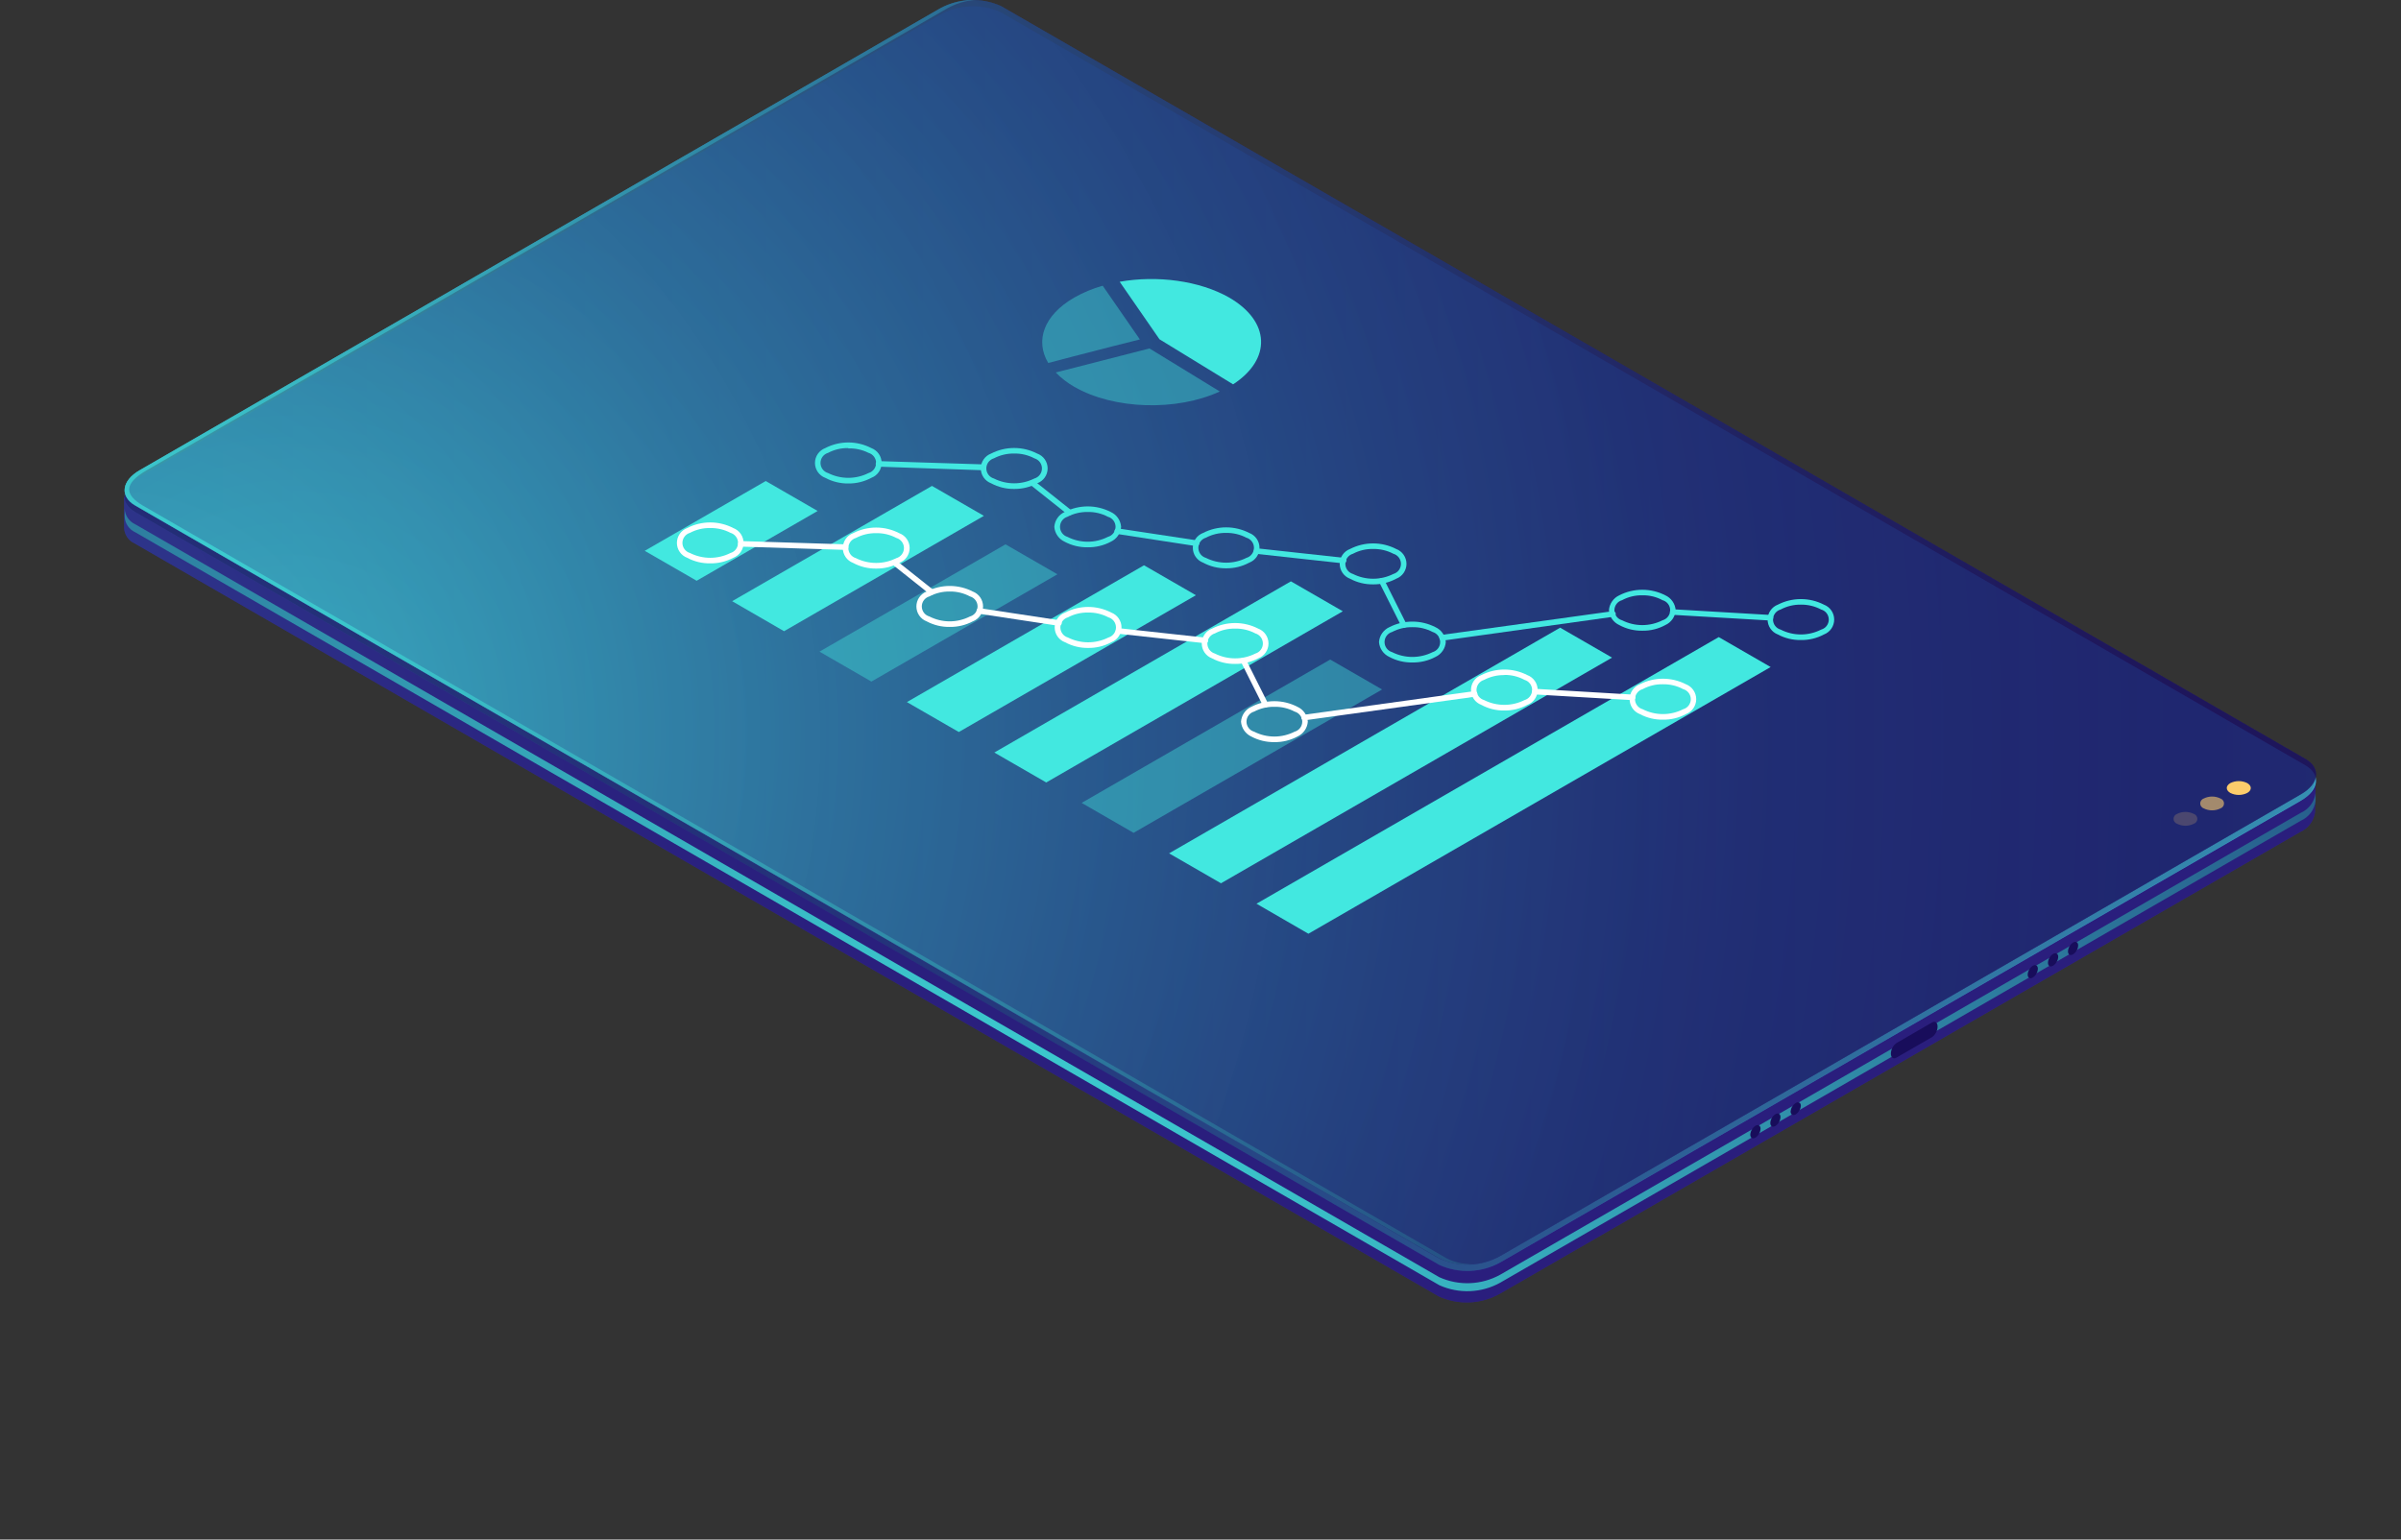 <?xml version="1.0" encoding="UTF-8"?> <svg xmlns="http://www.w3.org/2000/svg" width="1135" height="728" viewBox="0 0 1135 728" fill="none"><rect x="0" y="0" width="1135" height="728" fill="#333333" stroke="none"/><g clip-path="url(#clip0_93_129)"><path d="M1094.67 369.089L1069.49 373.502L472.9 29.143C468.345 27.063 463.363 26.087 458.359 26.294C453.356 26.501 448.472 27.886 444.104 30.336L102.893 227.266L58.665 235.218V249.611C58.723 251.179 59.219 252.7 60.098 254C60.977 255.3 62.203 256.328 63.637 256.967L680.117 613.015C684.672 615.095 689.654 616.072 694.658 615.864C699.661 615.657 704.545 614.272 708.913 611.822L1087.35 393.422C1089.22 392.595 1090.85 391.301 1092.07 389.665C1093.3 388.028 1094.08 386.105 1094.35 384.078L1094.67 369.089Z" fill="#312A91"></path><path style="mix-blend-mode:lighten" opacity="0.5" d="M1094.67 369.089L1069.49 373.502L472.9 29.143C468.345 27.063 463.363 26.087 458.359 26.294C453.356 26.501 448.472 27.886 444.104 30.336L102.893 227.266L58.665 235.218V249.611C58.723 251.179 59.219 252.7 60.098 254C60.977 255.3 62.203 256.328 63.637 256.967L680.117 613.015C684.672 615.095 689.654 616.072 694.658 615.864C699.661 615.657 704.545 614.272 708.913 611.822L1087.35 393.422C1089.22 392.595 1090.85 391.301 1092.07 389.665C1093.3 388.028 1094.08 386.105 1094.35 384.078L1094.67 369.089Z" fill="url(#paint0_radial_93_129)"></path><path d="M1087.63 384.356L709.191 602.756C704.816 605.185 699.934 606.558 694.935 606.765C689.935 606.973 684.956 606.008 680.395 603.949L63.915 247.901C62.481 247.252 61.256 246.216 60.378 244.91C59.499 243.604 59.003 242.079 58.943 240.506V244.283C59.007 245.855 59.506 247.378 60.383 248.683C61.261 249.989 62.483 251.025 63.915 251.678L680.395 607.726C684.956 609.785 689.935 610.75 694.935 610.542C699.934 610.335 704.816 608.963 709.191 606.534L1087.63 388.094C1089.5 387.266 1091.13 385.973 1092.35 384.337C1093.58 382.7 1094.36 380.777 1094.63 378.75V374.973C1094.37 377.007 1093.59 378.939 1092.36 380.582C1091.13 382.226 1089.51 383.526 1087.63 384.356Z" fill="url(#paint1_radial_93_129)"></path><path d="M680.395 598.145L63.915 242.097C56.517 237.843 57.432 230.408 65.983 225.478L444.383 7.078C448.75 4.627 453.634 3.242 458.638 3.035C463.641 2.828 468.623 3.804 473.178 5.885L1089.86 361.933C1097.22 366.187 1096.3 373.622 1087.79 378.552L709.191 596.952C704.816 599.381 699.934 600.754 694.935 600.961C689.935 601.168 684.956 600.204 680.395 598.145Z" fill="#312A91"></path><path style="mix-blend-mode:lighten" opacity="0.7" d="M680.395 598.145L63.915 242.097C56.517 237.843 57.432 230.408 65.983 225.478L444.383 7.078C448.75 4.627 453.634 3.242 458.638 3.035C463.641 2.828 468.623 3.804 473.178 5.885L1089.86 361.933C1097.22 366.187 1096.3 373.622 1087.79 378.552L709.191 596.952C704.816 599.381 699.934 600.754 694.935 600.961C689.935 601.168 684.956 600.204 680.395 598.145Z" fill="url(#paint2_linear_93_129)"></path><g opacity="0.4"><path opacity="0.5" d="M1094.67 366.107L1069.49 370.52L472.9 26.122C468.345 24.041 463.363 23.065 458.359 23.272C453.356 23.48 448.472 24.865 444.104 27.315L103.012 224.245L58.784 231.998V234.701C58.844 236.274 59.34 237.799 60.218 239.105C61.097 240.412 62.322 241.448 63.756 242.097L680.236 598.145C684.797 600.204 689.776 601.168 694.776 600.961C699.775 600.754 704.657 599.381 709.032 596.952L1087.47 378.552C1089.35 377.721 1090.98 376.421 1092.2 374.778C1093.43 373.134 1094.21 371.202 1094.47 369.169L1094.67 366.107Z" fill="url(#paint3_radial_93_129)"></path><path style="mix-blend-mode:lighten" opacity="0.7" d="M680.395 595.123L63.915 239.075C56.517 234.82 57.432 227.385 65.983 222.455L444.383 4.055C448.757 1.626 453.639 0.253 458.639 0.046C463.639 -0.161 468.618 0.803 473.178 2.862L1089.86 358.91C1097.22 363.165 1096.3 370.6 1087.79 375.53L709.191 593.93C704.824 596.38 699.94 597.765 694.936 597.972C689.932 598.18 684.95 597.203 680.395 595.123Z" fill="url(#paint4_radial_93_129)"></path><path d="M680.395 595.123L63.915 239.075C56.517 234.82 57.432 227.385 65.983 222.455L444.383 4.055C448.757 1.626 453.639 0.253 458.639 0.046C463.639 -0.161 468.618 0.803 473.178 2.862L1089.86 358.91C1097.22 363.165 1096.3 370.6 1087.79 375.53L709.191 593.93C704.824 596.38 699.94 597.765 694.936 597.972C689.932 598.18 684.95 597.203 680.395 595.123Z" fill="#312A91"></path></g><path opacity="0.5" d="M680.395 595.123L63.915 239.075C56.517 234.82 57.432 227.385 65.983 222.455L444.383 4.055C448.757 1.626 453.639 0.253 458.639 0.046C463.639 -0.161 468.618 0.803 473.178 2.862L1089.86 358.91C1097.22 363.165 1096.3 370.6 1087.79 375.53L709.191 593.93C704.824 596.38 699.94 597.765 694.936 597.972C689.932 598.18 684.95 597.203 680.395 595.123Z" fill="url(#paint5_radial_93_129)"></path><path opacity="0.5" d="M680.395 595.123L63.915 239.075C56.517 234.82 57.432 227.385 65.983 222.455L444.383 4.055C448.757 1.626 453.639 0.253 458.639 0.046C463.639 -0.161 468.618 0.803 473.178 2.862L1089.86 358.91C1097.22 363.165 1096.3 370.6 1087.79 375.53L709.191 593.93C704.824 596.38 699.94 597.765 694.936 597.972C689.932 598.18 684.95 597.203 680.395 595.123Z" fill="url(#paint6_radial_93_129)"></path><path opacity="0.9" d="M683.816 595.004L67.335 238.956C59.381 234.105 57.87 228.976 69.404 222.336L447.803 3.936C451.877 1.666 456.397 0.309 461.048 -0.04C455.242 -0.181 449.499 1.189 444.383 3.936L65.983 222.336C57.432 227.266 56.517 234.701 63.915 238.956L680.395 595.004C685.199 597.419 690.606 598.373 695.947 597.747C691.738 597.856 687.568 596.913 683.816 595.004Z" fill="url(#paint7_radial_93_129)"></path><path opacity="0.2" d="M1037.08 384.874C1037.56 385.043 1037.98 385.358 1038.27 385.775C1038.57 386.191 1038.73 386.689 1038.73 387.2C1038.73 387.711 1038.57 388.209 1038.27 388.626C1037.98 389.042 1037.56 389.357 1037.08 389.526C1035.84 390.145 1034.48 390.467 1033.1 390.467C1031.72 390.467 1030.36 390.145 1029.12 389.526C1028.64 389.357 1028.23 389.042 1027.93 388.626C1027.63 388.209 1027.48 387.711 1027.48 387.2C1027.48 386.689 1027.63 386.191 1027.93 385.775C1028.23 385.358 1028.64 385.043 1029.12 384.874C1030.36 384.255 1031.72 383.933 1033.1 383.933C1034.48 383.933 1035.84 384.255 1037.08 384.874Z" fill="#FCCC6B"></path><path opacity="0.6" d="M1049.69 377.598C1050.17 377.767 1050.59 378.081 1050.88 378.498C1051.18 378.915 1051.34 379.413 1051.34 379.924C1051.34 380.434 1051.18 380.932 1050.88 381.349C1050.59 381.766 1050.17 382.08 1049.69 382.25C1048.45 382.869 1047.09 383.191 1045.71 383.191C1044.33 383.191 1042.97 382.869 1041.73 382.25C1041.25 382.08 1040.83 381.766 1040.54 381.349C1040.24 380.932 1040.08 380.434 1040.08 379.924C1040.08 379.413 1040.24 378.915 1040.54 378.498C1040.83 378.081 1041.25 377.767 1041.73 377.598C1042.97 376.979 1044.33 376.656 1045.71 376.656C1047.09 376.656 1048.45 376.979 1049.69 377.598Z" fill="#FCCC6B"></path><path d="M1062.3 370.282C1064.56 371.594 1064.56 373.702 1062.3 374.974C1061.06 375.581 1059.7 375.897 1058.32 375.897C1056.94 375.897 1055.58 375.581 1054.34 374.974C1052.07 373.662 1052.07 371.594 1054.34 370.282C1055.58 369.675 1056.94 369.359 1058.32 369.359C1059.7 369.359 1061.06 369.675 1062.3 370.282Z" fill="#FCCC6B"></path><path d="M846.447 525.544C846.447 527.095 847.561 527.691 848.873 526.936C849.553 526.5 850.124 525.915 850.544 525.227C850.964 524.538 851.223 523.763 851.3 522.96C851.3 521.409 850.226 520.773 848.873 521.568C848.196 522.006 847.626 522.591 847.206 523.279C846.786 523.967 846.527 524.742 846.447 525.544Z" fill="#180D5B"></path><path d="M836.862 531.03C836.862 532.581 837.936 533.217 839.288 532.422C839.986 531.961 840.565 531.344 840.98 530.619C841.394 529.893 841.632 529.081 841.675 528.247C841.675 526.696 840.601 526.1 839.288 526.855C838.579 527.306 837.989 527.921 837.567 528.647C837.144 529.374 836.903 530.191 836.862 531.03Z" fill="#180D5B"></path><path d="M827.396 536.517C827.396 538.068 828.51 538.704 829.822 537.948C830.53 537.486 831.118 536.864 831.54 536.131C831.962 535.399 832.204 534.578 832.248 533.734C832.248 532.223 831.174 531.587 829.822 532.342C829.126 532.807 828.546 533.425 828.125 534.148C827.705 534.872 827.455 535.682 827.396 536.517Z" fill="#180D5B"></path><path d="M977.579 449.88C977.579 451.431 978.653 452.027 979.965 451.272C980.67 450.816 981.257 450.201 981.678 449.475C982.1 448.75 982.344 447.935 982.391 447.097C982.391 445.547 981.317 444.91 979.965 445.706C979.268 446.166 978.688 446.783 978.274 447.509C977.859 448.234 977.621 449.046 977.579 449.88Z" fill="#180D5B"></path><path d="M968.113 455.249C968.113 456.799 969.187 457.435 970.539 456.64C971.241 456.182 971.827 455.566 972.248 454.841C972.669 454.116 972.915 453.302 972.965 452.465C972.965 450.915 971.851 450.319 970.539 451.074C969.83 451.525 969.239 452.139 968.817 452.866C968.395 453.592 968.153 454.409 968.113 455.249Z" fill="#180D5B"></path><path d="M958.527 460.855C958.527 462.406 959.601 463.042 960.914 462.247C961.623 461.796 962.213 461.181 962.636 460.455C963.058 459.728 963.299 458.911 963.34 458.072C963.34 456.561 962.266 455.925 960.914 456.68C960.223 457.147 959.649 457.766 959.235 458.49C958.821 459.214 958.579 460.023 958.527 460.855Z" fill="#180D5B"></path><path d="M893.857 498.189C893.857 500.097 895.05 500.972 896.442 500.137L913.346 490.396C914.134 489.826 914.779 489.08 915.227 488.217C915.676 487.354 915.917 486.398 915.931 485.426C915.931 483.517 914.778 482.643 913.346 483.478L896.522 493.219C895.725 493.787 895.071 494.53 894.608 495.392C894.146 496.254 893.889 497.211 893.857 498.189Z" fill="#180D5B"></path><path d="M329.32 274.62L304.78 260.465L361.973 227.465L386.513 241.619L329.32 274.62Z" fill="#42E8E0"></path><path d="M370.644 298.476L346.104 284.282L440.565 229.771L465.105 243.926L370.644 298.476Z" fill="#42E8E0"></path><path opacity="0.4" d="M411.928 322.292L387.388 308.138L475.326 257.404L499.866 271.559L411.928 322.292Z" fill="#42E8E0"></path><path d="M453.252 346.148L428.712 331.994L540.793 267.305L565.332 281.459L453.252 346.148Z" fill="#42E8E0"></path><path d="M494.577 370.004L470.037 355.849L610.236 274.898L634.776 289.053L494.577 370.004Z" fill="#42E8E0"></path><path opacity="0.4" d="M535.861 393.82L511.321 379.665L628.81 311.875L653.35 326.029L535.861 393.82Z" fill="#42E8E0"></path><path d="M577.185 417.675L552.645 403.521L737.51 296.806L762.05 310.96L577.185 417.675Z" fill="#42E8E0"></path><path d="M618.509 441.531L593.969 427.337L812.481 301.259L837.021 315.413L618.509 441.531Z" fill="#42E8E0"></path><path d="M479.423 231.202C475.622 231.257 471.871 230.34 468.525 228.538C467.091 228.002 465.855 227.04 464.983 225.783C464.111 224.525 463.644 223.031 463.644 221.501C463.644 219.971 464.111 218.477 464.983 217.219C465.855 215.961 467.091 215 468.525 214.463C471.892 212.74 475.62 211.841 479.403 211.841C483.185 211.841 486.914 212.74 490.281 214.463C491.732 214.983 492.987 215.938 493.874 217.197C494.762 218.457 495.238 219.96 495.238 221.501C495.238 223.042 494.762 224.545 493.874 225.804C492.987 227.064 491.732 228.019 490.281 228.538C486.948 230.338 483.21 231.255 479.423 231.202ZM479.423 214.463C476.088 214.403 472.792 215.183 469.837 216.73C468.805 217.031 467.898 217.659 467.252 218.519C466.607 219.379 466.258 220.426 466.258 221.501C466.258 222.576 466.607 223.623 467.252 224.483C467.898 225.343 468.805 225.971 469.837 226.272C472.806 227.762 476.081 228.538 479.403 228.538C482.724 228.538 486 227.762 488.968 226.272C490.001 225.971 490.908 225.343 491.553 224.483C492.199 223.623 492.548 222.576 492.548 221.501C492.548 220.426 492.199 219.379 491.553 218.519C490.908 217.659 490.001 217.031 488.968 216.73C486.03 215.176 482.745 214.396 479.423 214.463Z" fill="#42E8E0"></path><path d="M400.991 228.618C397.204 228.667 393.467 227.75 390.133 225.954C388.699 225.417 387.463 224.456 386.591 223.198C385.719 221.941 385.251 220.447 385.251 218.916C385.251 217.386 385.719 215.892 386.591 214.635C387.463 213.377 388.699 212.416 390.133 211.879C393.494 210.136 397.224 209.227 401.011 209.227C404.797 209.227 408.527 210.136 411.888 211.879C413.322 212.416 414.558 213.377 415.43 214.635C416.302 215.892 416.77 217.386 416.77 218.916C416.77 220.447 416.302 221.941 415.43 223.198C414.558 224.456 413.322 225.417 411.888 225.954C408.542 227.755 404.791 228.672 400.991 228.618ZM400.991 211.879C397.668 211.812 394.383 212.592 391.445 214.145C390.413 214.446 389.505 215.074 388.86 215.934C388.214 216.795 387.866 217.841 387.866 218.916C387.866 219.992 388.214 221.038 388.86 221.898C389.505 222.759 390.413 223.386 391.445 223.688C394.414 225.177 397.689 225.953 401.011 225.953C404.332 225.953 407.608 225.177 410.576 223.688C411.609 223.386 412.516 222.759 413.161 221.898C413.807 221.038 414.156 219.992 414.156 218.916C414.156 217.841 413.807 216.795 413.161 215.934C412.516 215.074 411.609 214.446 410.576 214.145C407.607 212.653 404.312 211.929 400.991 212.038V211.879Z" fill="#42E8E0"></path><path d="M514.184 258.796C510.388 258.862 506.637 257.959 503.287 256.172C501.919 255.539 500.744 254.554 499.884 253.317C499.025 252.08 498.51 250.636 498.395 249.134C498.502 247.63 499.013 246.182 499.874 244.944C500.735 243.705 501.914 242.722 503.287 242.097C506.659 240.366 510.394 239.464 514.184 239.464C517.975 239.464 521.71 240.366 525.082 242.097C526.455 242.722 527.634 243.705 528.495 244.944C529.356 246.182 529.867 247.63 529.974 249.134C529.859 250.636 529.344 252.08 528.484 253.317C527.625 254.554 526.45 255.539 525.082 256.172C521.73 257.954 517.981 258.857 514.184 258.796ZM514.184 242.097C510.85 242.037 507.554 242.816 504.599 244.363C503.582 244.675 502.692 245.305 502.06 246.16C501.427 247.015 501.086 248.051 501.086 249.114C501.086 250.178 501.427 251.213 502.06 252.068C502.692 252.924 503.582 253.554 504.599 253.866C507.562 255.374 510.84 256.16 514.164 256.16C517.489 256.16 520.767 255.374 523.73 253.866C524.769 253.578 525.686 252.957 526.339 252.099C526.992 251.241 527.345 250.192 527.345 249.114C527.345 248.036 526.992 246.988 526.339 246.129C525.686 245.271 524.769 244.651 523.73 244.363C520.792 242.809 517.507 242.029 514.184 242.097Z" fill="#42E8E0"></path><path d="M579.611 268.735C575.823 268.788 572.085 267.871 568.753 266.072C567.319 265.535 566.084 264.573 565.211 263.316C564.339 262.058 563.872 260.564 563.872 259.034C563.872 257.504 564.339 256.01 565.211 254.752C566.084 253.495 567.319 252.533 568.753 251.997C572.12 250.273 575.848 249.374 579.631 249.374C583.413 249.374 587.142 250.273 590.509 251.997C591.942 252.533 593.178 253.495 594.05 254.752C594.922 256.01 595.39 257.504 595.39 259.034C595.39 260.564 594.922 262.058 594.05 263.316C593.178 264.573 591.942 265.535 590.509 266.072C587.162 267.873 583.411 268.79 579.611 268.735ZM579.611 251.997C576.288 251.929 573.003 252.709 570.065 254.263C569.033 254.564 568.125 255.192 567.48 256.052C566.835 256.912 566.486 257.959 566.486 259.034C566.486 260.109 566.835 261.156 567.48 262.016C568.125 262.876 569.033 263.504 570.065 263.805C573.034 265.295 576.309 266.071 579.631 266.071C582.952 266.071 586.228 265.295 589.196 263.805C590.229 263.504 591.136 262.876 591.781 262.016C592.427 261.156 592.776 260.109 592.776 259.034C592.776 257.959 592.427 256.912 591.781 256.052C591.136 255.192 590.229 254.564 589.196 254.263C586.242 252.716 582.945 251.937 579.611 251.997Z" fill="#42E8E0"></path><path d="M649.094 276.33C645.295 276.379 641.545 275.462 638.197 273.666C636.763 273.129 635.527 272.168 634.655 270.91C633.783 269.653 633.315 268.159 633.315 266.628C633.315 265.098 633.783 263.604 634.655 262.346C635.527 261.089 636.763 260.127 638.197 259.591C641.569 257.86 645.304 256.958 649.094 256.958C652.885 256.958 656.62 257.86 659.992 259.591C661.426 260.127 662.661 261.089 663.534 262.346C664.406 263.604 664.873 265.098 664.873 266.628C664.873 268.159 664.406 269.653 663.534 270.91C662.661 272.168 661.426 273.129 659.992 273.666C656.646 275.467 652.895 276.384 649.094 276.33ZM649.094 259.591C645.772 259.524 642.487 260.304 639.549 261.857C638.516 262.158 637.609 262.786 636.964 263.646C636.318 264.507 635.969 265.553 635.969 266.628C635.969 267.704 636.318 268.75 636.964 269.61C637.609 270.471 638.516 271.098 639.549 271.399C642.517 272.889 645.793 273.665 649.114 273.665C652.436 273.665 655.711 272.889 658.68 271.399C659.712 271.098 660.62 270.471 661.265 269.61C661.91 268.75 662.259 267.704 662.259 266.628C662.259 265.553 661.91 264.507 661.265 263.646C660.62 262.786 659.712 262.158 658.68 261.857C655.725 260.31 652.429 259.531 649.094 259.591Z" fill="#42E8E0"></path><path d="M667.668 313.266C663.871 313.333 660.121 312.43 656.771 310.642C655.403 310.01 654.228 309.025 653.368 307.788C652.508 306.551 651.994 305.107 651.878 303.605C651.986 302.1 652.497 300.653 653.358 299.415C654.219 298.176 655.398 297.192 656.771 296.567C660.142 294.837 663.878 293.935 667.668 293.935C671.458 293.935 675.194 294.837 678.566 296.567C679.939 297.192 681.118 298.176 681.979 299.415C682.84 300.653 683.351 302.1 683.458 303.605C683.343 305.107 682.828 306.551 681.968 307.788C681.108 309.025 679.934 310.01 678.566 310.642C675.214 312.425 671.464 313.328 667.668 313.266ZM667.668 296.567C664.334 296.507 661.037 297.287 658.083 298.834C657.05 299.135 656.143 299.763 655.498 300.623C654.852 301.483 654.503 302.529 654.503 303.605C654.503 304.68 654.852 305.726 655.498 306.587C656.143 307.447 657.05 308.075 658.083 308.376C661.051 309.866 664.327 310.642 667.648 310.642C670.97 310.642 674.245 309.866 677.214 308.376C678.246 308.075 679.154 307.447 679.799 306.587C680.445 305.726 680.793 304.68 680.793 303.605C680.793 302.529 680.445 301.483 679.799 300.623C679.154 299.763 678.246 299.135 677.214 298.834C674.276 297.28 670.991 296.5 667.668 296.567Z" fill="#42E8E0"></path><path d="M776.367 298.237C772.565 298.31 768.809 297.392 765.47 295.573C764.097 294.948 762.918 293.965 762.057 292.726C761.196 291.488 760.685 290.04 760.578 288.536C760.693 287.034 761.207 285.59 762.067 284.353C762.927 283.116 764.102 282.131 765.47 281.499C768.836 279.775 772.565 278.876 776.348 278.876C780.13 278.876 783.859 279.775 787.225 281.499C788.598 282.124 789.777 283.107 790.638 284.346C791.499 285.584 792.01 287.032 792.118 288.536C792.019 290.043 791.511 291.494 790.649 292.734C789.787 293.974 788.603 294.955 787.225 295.573C783.9 297.392 780.157 298.31 776.367 298.237ZM776.367 281.499C773.027 281.43 769.725 282.224 766.782 283.805C765.743 284.092 764.826 284.713 764.173 285.571C763.52 286.429 763.167 287.478 763.167 288.556C763.167 289.634 763.52 290.683 764.173 291.541C764.826 292.399 765.743 293.019 766.782 293.307C769.748 294.806 773.024 295.587 776.348 295.587C779.671 295.587 782.947 294.806 785.913 293.307C786.952 293.019 787.869 292.399 788.522 291.541C789.175 290.683 789.528 289.634 789.528 288.556C789.528 287.478 789.175 286.429 788.522 285.571C787.869 284.713 786.952 284.092 785.913 283.805C782.985 282.22 779.696 281.426 776.367 281.499Z" fill="#42E8E0"></path><path d="M851.3 302.65C847.516 302.717 843.777 301.814 840.442 300.026C839.012 299.48 837.781 298.513 836.913 297.253C836.045 295.993 835.581 294.499 835.581 292.969C835.581 291.439 836.045 289.945 836.913 288.685C837.781 287.424 839.012 286.457 840.442 285.912C843.809 284.188 847.537 283.289 851.32 283.289C855.102 283.289 858.831 284.188 862.198 285.912C863.627 286.457 864.858 287.424 865.726 288.685C866.594 289.945 867.059 291.439 867.059 292.969C867.059 294.499 866.594 295.993 865.726 297.253C864.858 298.513 863.627 299.48 862.198 300.026C858.847 301.814 855.097 302.717 851.3 302.65ZM851.3 285.912C847.974 285.858 844.689 286.652 841.754 288.218C840.715 288.506 839.799 289.126 839.146 289.984C838.493 290.842 838.139 291.891 838.139 292.969C838.139 294.047 838.493 295.096 839.146 295.954C839.799 296.812 840.715 297.432 841.754 297.72C844.717 299.229 847.995 300.015 851.32 300.015C854.645 300.015 857.922 299.229 860.885 297.72C861.924 297.432 862.841 296.812 863.494 295.954C864.147 295.096 864.5 294.047 864.5 292.969C864.5 291.891 864.147 290.842 863.494 289.984C862.841 289.126 861.924 288.506 860.885 288.218C857.934 286.657 854.638 285.864 851.3 285.912Z" fill="#42E8E0"></path><path d="M836.862 293.426L790.646 290.723C790.474 290.712 790.305 290.668 790.149 290.593C789.994 290.517 789.855 290.412 789.741 290.283C789.626 290.153 789.538 290.003 789.482 289.839C789.426 289.676 789.402 289.503 789.413 289.331C789.418 289.157 789.458 288.985 789.532 288.827C789.606 288.669 789.711 288.528 789.842 288.413C789.972 288.297 790.125 288.21 790.291 288.155C790.457 288.101 790.632 288.082 790.805 288.098L837.021 290.802C837.194 290.812 837.363 290.856 837.518 290.932C837.673 291.007 837.812 291.113 837.927 291.242C838.041 291.371 838.129 291.522 838.186 291.685C838.242 291.849 838.265 292.021 838.254 292.194C838.244 292.366 838.2 292.535 838.125 292.69C838.049 292.845 837.944 292.984 837.814 293.099C837.685 293.213 837.534 293.301 837.371 293.357C837.208 293.414 837.035 293.437 836.862 293.426Z" fill="#42E8E0"></path><path d="M681.748 302.968C681.428 302.962 681.12 302.843 680.88 302.632C680.64 302.421 680.482 302.132 680.435 301.815C680.394 301.619 680.397 301.417 680.443 301.222C680.49 301.027 680.58 300.845 680.705 300.689C680.831 300.533 680.989 300.407 681.17 300.32C681.35 300.233 681.547 300.187 681.748 300.185L762.328 289.013C762.5 288.99 762.675 289.003 762.843 289.049C763.011 289.095 763.168 289.174 763.305 289.281C763.442 289.389 763.556 289.522 763.641 289.674C763.726 289.826 763.78 289.993 763.799 290.166C763.827 290.336 763.82 290.51 763.779 290.678C763.738 290.845 763.663 291.003 763.558 291.14C763.454 291.278 763.323 291.393 763.173 291.478C763.023 291.564 762.857 291.618 762.686 291.637L681.748 302.968Z" fill="#42E8E0"></path><path d="M663.651 296.886C663.406 296.886 663.165 296.819 662.955 296.693C662.745 296.567 662.573 296.386 662.458 296.17L651.958 275.256C651.871 275.102 651.817 274.93 651.8 274.754C651.783 274.577 651.803 274.398 651.859 274.23C651.915 274.061 652.006 273.906 652.126 273.775C652.246 273.644 652.392 273.539 652.554 273.467C652.866 273.316 653.224 273.293 653.552 273.405C653.88 273.517 654.15 273.754 654.304 274.064L664.804 294.977C664.958 295.294 664.981 295.659 664.87 295.993C664.758 296.327 664.521 296.605 664.208 296.767C664.032 296.844 663.843 296.885 663.651 296.886Z" fill="#42E8E0"></path><path d="M634.895 266.39L593.85 261.897C593.508 261.857 593.196 261.685 592.98 261.417C592.765 261.149 592.663 260.808 592.696 260.466C592.706 260.291 592.751 260.12 592.83 259.964C592.908 259.808 593.018 259.669 593.152 259.558C593.287 259.446 593.443 259.363 593.611 259.314C593.778 259.265 593.955 259.251 594.128 259.273L635.174 263.766C635.522 263.766 635.856 263.904 636.102 264.15C636.348 264.396 636.486 264.73 636.486 265.078C636.486 265.426 636.348 265.76 636.102 266.006C635.856 266.252 635.522 266.39 635.174 266.39H634.895Z" fill="#42E8E0"></path><path d="M565.651 258.239H565.452L527.946 252.474C527.774 252.448 527.608 252.388 527.459 252.298C527.31 252.208 527.18 252.09 527.076 251.949C526.973 251.809 526.898 251.65 526.856 251.48C526.814 251.311 526.806 251.135 526.832 250.963C526.858 250.791 526.918 250.625 527.008 250.476C527.099 250.327 527.217 250.197 527.357 250.094C527.498 249.99 527.657 249.916 527.826 249.874C527.996 249.832 528.171 249.824 528.344 249.85L565.85 255.536C566.195 255.594 566.504 255.785 566.711 256.066C566.919 256.348 567.009 256.699 566.963 257.046C566.925 257.37 566.771 257.669 566.53 257.888C566.289 258.107 565.977 258.232 565.651 258.239Z" fill="#42E8E0"></path><path d="M505.594 243.607C505.291 243.613 504.996 243.515 504.758 243.329L487.099 229.294C486.825 229.077 486.648 228.761 486.607 228.414C486.566 228.068 486.664 227.719 486.88 227.445C487.097 227.171 487.413 226.993 487.76 226.952C488.107 226.911 488.456 227.01 488.73 227.226L506.389 241.261C506.604 241.429 506.761 241.659 506.838 241.919C506.916 242.18 506.911 242.459 506.824 242.716C506.736 242.974 506.571 243.198 506.351 243.358C506.13 243.517 505.866 243.604 505.594 243.607Z" fill="#42E8E0"></path><path d="M464.985 222.376L415.269 220.666C414.921 220.666 414.587 220.528 414.341 220.282C414.095 220.036 413.957 219.702 413.957 219.354C413.957 219.006 414.095 218.672 414.341 218.426C414.587 218.18 414.921 218.042 415.269 218.042L464.826 219.593C465 219.592 465.172 219.628 465.332 219.696C465.492 219.765 465.636 219.866 465.755 219.993C465.875 220.12 465.967 220.269 466.026 220.433C466.085 220.597 466.11 220.771 466.099 220.944C466.121 221.112 466.11 221.282 466.066 221.445C466.022 221.608 465.945 221.76 465.842 221.893C465.738 222.026 465.609 222.138 465.462 222.221C465.315 222.303 465.153 222.356 464.985 222.376Z" fill="#42E8E0"></path><path d="M414.195 268.855C410.395 268.909 406.644 267.993 403.297 266.191C401.864 265.655 400.628 264.693 399.756 263.436C398.883 262.178 398.416 260.684 398.416 259.154C398.416 257.623 398.883 256.13 399.756 254.872C400.628 253.614 401.864 252.653 403.297 252.116C406.658 250.374 410.389 249.464 414.175 249.464C417.961 249.464 421.692 250.374 425.053 252.116C426.504 252.636 427.759 253.59 428.646 254.85C429.534 256.11 430.01 257.613 430.01 259.154C430.01 260.694 429.534 262.198 428.646 263.457C427.759 264.717 426.504 265.672 425.053 266.191C421.72 267.991 417.983 268.908 414.195 268.855ZM414.195 252.116C410.86 252.056 407.564 252.836 404.61 254.383C403.577 254.684 402.67 255.311 402.025 256.172C401.379 257.032 401.03 258.078 401.03 259.154C401.03 260.229 401.379 261.275 402.025 262.136C402.67 262.996 403.577 263.624 404.61 263.925C407.578 265.415 410.854 266.191 414.175 266.191C417.497 266.191 420.772 265.415 423.741 263.925C424.773 263.624 425.68 262.996 426.326 262.136C426.971 261.275 427.32 260.229 427.32 259.154C427.32 258.078 426.971 257.032 426.326 256.172C425.68 255.311 424.773 254.684 423.741 254.383C420.803 252.829 417.518 252.049 414.195 252.116Z" fill="white"></path><path d="M335.723 266.39C331.939 266.456 328.201 265.553 324.865 263.765C323.431 263.229 322.196 262.267 321.324 261.01C320.451 259.752 319.984 258.258 319.984 256.728C319.984 255.198 320.451 253.704 321.324 252.446C322.196 251.189 323.431 250.227 324.865 249.691C328.226 247.948 331.957 247.038 335.743 247.038C339.529 247.038 343.26 247.948 346.621 249.691C348.055 250.227 349.29 251.189 350.162 252.446C351.035 253.704 351.502 255.198 351.502 256.728C351.502 258.258 351.035 259.752 350.162 261.01C349.29 262.267 348.055 263.229 346.621 263.765C343.271 265.553 339.52 266.456 335.723 266.39ZM335.723 249.691C332.4 249.623 329.115 250.403 326.178 251.957C325.145 252.258 324.238 252.886 323.592 253.746C322.947 254.606 322.598 255.653 322.598 256.728C322.598 257.803 322.947 258.85 323.592 259.71C324.238 260.57 325.145 261.198 326.178 261.499C329.146 262.989 332.422 263.765 335.743 263.765C339.065 263.765 342.34 262.989 345.308 261.499C346.341 261.198 347.248 260.57 347.894 259.71C348.539 258.85 348.888 257.803 348.888 256.728C348.888 255.653 348.539 254.606 347.894 253.746C347.248 252.886 346.341 252.258 345.308 251.957C342.354 250.41 339.058 249.63 335.723 249.691Z" fill="white"></path><path d="M448.957 296.448C445.16 296.514 441.409 295.611 438.059 293.824C436.629 293.278 435.399 292.311 434.531 291.051C433.663 289.79 433.198 288.296 433.198 286.766C433.198 285.236 433.663 283.742 434.531 282.482C435.399 281.222 436.629 280.255 438.059 279.709C441.431 277.979 445.166 277.076 448.957 277.076C452.747 277.076 456.482 277.979 459.854 279.709C461.284 280.255 462.515 281.222 463.383 282.482C464.251 283.742 464.716 285.236 464.716 286.766C464.716 288.296 464.251 289.79 463.383 291.051C462.515 292.311 461.284 293.278 459.854 293.824C456.502 295.606 452.753 296.509 448.957 296.448ZM448.957 279.709C445.619 279.661 442.322 280.454 439.371 282.015C438.332 282.303 437.416 282.923 436.763 283.781C436.11 284.64 435.756 285.688 435.756 286.766C435.756 287.845 436.11 288.893 436.763 289.751C437.416 290.609 438.332 291.23 439.371 291.518C442.334 293.026 445.612 293.812 448.937 293.812C452.262 293.812 455.539 293.026 458.502 291.518C459.542 291.23 460.458 290.609 461.111 289.751C461.764 288.893 462.117 287.845 462.117 286.766C462.117 285.688 461.764 284.64 461.111 283.781C460.458 282.923 459.542 282.303 458.502 282.015C455.567 280.449 452.283 279.656 448.957 279.709Z" fill="white"></path><path d="M514.383 306.388C510.596 306.441 506.858 305.524 503.525 303.724C502.074 303.205 500.819 302.25 499.932 300.99C499.044 299.731 498.568 298.228 498.568 296.687C498.568 295.146 499.044 293.643 499.932 292.383C500.819 291.124 502.074 290.169 503.525 289.649C506.886 287.907 510.617 286.997 514.403 286.997C518.189 286.997 521.92 287.907 525.281 289.649C526.715 290.186 527.95 291.147 528.822 292.405C529.695 293.663 530.162 295.157 530.162 296.687C530.162 298.217 529.695 299.711 528.822 300.969C527.95 302.226 526.715 303.188 525.281 303.724C521.934 305.526 518.183 306.443 514.383 306.388ZM514.383 289.649C511.06 289.582 507.775 290.362 504.837 291.916C503.805 292.217 502.898 292.845 502.252 293.705C501.607 294.565 501.258 295.612 501.258 296.687C501.258 297.762 501.607 298.809 502.252 299.669C502.898 300.529 503.805 301.157 504.837 301.458C507.806 302.948 511.081 303.724 514.403 303.724C517.724 303.724 521 302.948 523.968 301.458C525.001 301.157 525.908 300.529 526.554 299.669C527.199 298.809 527.548 297.762 527.548 296.687C527.548 295.612 527.199 294.565 526.554 293.705C525.908 292.845 525.001 292.217 523.968 291.916C521.014 290.369 517.718 289.589 514.383 289.649Z" fill="white"></path><path d="M583.866 313.942C580.07 314.003 576.321 313.101 572.969 311.318C571.535 310.781 570.299 309.82 569.427 308.562C568.555 307.305 568.087 305.811 568.087 304.281C568.087 302.75 568.555 301.256 569.427 299.999C570.299 298.741 571.535 297.78 572.969 297.243C576.34 295.513 580.076 294.61 583.866 294.61C587.657 294.61 591.392 295.513 594.764 297.243C596.198 297.78 597.433 298.741 598.306 299.999C599.178 301.256 599.645 302.75 599.645 304.281C599.645 305.811 599.178 307.305 598.306 308.562C597.433 309.82 596.198 310.781 594.764 311.318C591.412 313.101 587.663 314.003 583.866 313.942ZM583.866 297.243C580.544 297.176 577.259 297.956 574.321 299.509C573.288 299.81 572.381 300.438 571.736 301.299C571.09 302.159 570.741 303.205 570.741 304.281C570.741 305.356 571.09 306.402 571.736 307.263C572.381 308.123 573.288 308.751 574.321 309.052C577.282 310.541 580.551 311.317 583.866 311.317C587.182 311.317 590.451 310.541 593.412 309.052C594.445 308.751 595.352 308.123 595.997 307.263C596.643 306.402 596.991 305.356 596.991 304.281C596.991 303.205 596.643 302.159 595.997 301.299C595.352 300.438 594.445 299.81 593.412 299.509C590.474 297.956 587.189 297.176 583.866 297.243Z" fill="white"></path><path d="M602.441 350.919C598.644 350.986 594.893 350.082 591.543 348.295C590.175 347.663 589.001 346.677 588.141 345.44C587.281 344.203 586.767 342.759 586.651 341.257C586.758 339.753 587.269 338.305 588.13 337.067C588.991 335.829 590.17 334.845 591.543 334.22C594.904 332.477 598.635 331.567 602.421 331.567C606.207 331.567 609.938 332.477 613.299 334.22C614.682 334.836 615.871 335.816 616.74 337.056C617.608 338.295 618.124 339.748 618.231 341.257C618.115 342.765 617.597 344.213 616.729 345.451C615.861 346.69 614.677 347.672 613.299 348.295C609.963 350.082 606.225 350.986 602.441 350.919ZM602.441 334.22C599.106 334.16 595.81 334.939 592.855 336.486C591.816 336.774 590.9 337.394 590.247 338.253C589.594 339.111 589.24 340.159 589.24 341.237C589.24 342.316 589.594 343.364 590.247 344.222C590.9 345.08 591.816 345.701 592.855 345.989C595.818 347.497 599.096 348.283 602.421 348.283C605.746 348.283 609.023 347.497 611.986 345.989C613.026 345.701 613.942 345.08 614.595 344.222C615.248 343.364 615.602 342.316 615.602 341.237C615.602 340.159 615.248 339.111 614.595 338.253C613.942 337.394 613.026 336.774 611.986 336.486C609.049 334.933 605.763 334.153 602.441 334.22Z" fill="white"></path><path d="M711.14 335.969C707.338 336.041 703.582 335.123 700.242 333.305C698.808 332.768 697.573 331.807 696.7 330.549C695.828 329.292 695.361 327.798 695.361 326.267C695.361 324.737 695.828 323.243 696.7 321.986C697.573 320.728 698.808 319.767 700.242 319.23C703.609 317.506 707.337 316.607 711.12 316.607C714.903 316.607 718.631 317.506 721.998 319.23C723.431 319.767 724.667 320.728 725.539 321.986C726.412 323.243 726.879 324.737 726.879 326.267C726.879 327.798 726.412 329.292 725.539 330.549C724.667 331.807 723.431 332.768 721.998 333.305C718.672 335.123 714.93 336.042 711.14 335.969ZM711.14 319.23C707.805 319.17 704.509 319.949 701.555 321.496C700.522 321.797 699.615 322.425 698.969 323.285C698.324 324.146 697.975 325.192 697.975 326.267C697.975 327.343 698.324 328.389 698.969 329.249C699.615 330.11 700.522 330.738 701.555 331.039C704.523 332.528 707.799 333.304 711.12 333.304C714.441 333.304 717.717 332.528 720.685 331.039C721.718 330.738 722.625 330.11 723.271 329.249C723.916 328.389 724.265 327.343 724.265 326.267C724.265 325.192 723.916 324.146 723.271 323.285C722.625 322.425 721.718 321.797 720.685 321.496C717.755 319.915 714.47 319.108 711.14 319.15V319.23Z" fill="white"></path><path d="M786.072 340.303C782.288 340.37 778.55 339.466 775.214 337.679C773.784 337.133 772.554 336.166 771.686 334.906C770.818 333.645 770.353 332.151 770.353 330.621C770.353 329.091 770.818 327.597 771.686 326.337C772.554 325.077 773.784 324.11 775.214 323.564C778.581 321.84 782.309 320.941 786.092 320.941C789.875 320.941 793.603 321.84 796.97 323.564C798.4 324.11 799.63 325.077 800.498 326.337C801.366 327.597 801.831 329.091 801.831 330.621C801.831 332.151 801.366 333.645 800.498 334.906C799.63 336.166 798.4 337.133 796.97 337.679C793.62 339.466 789.869 340.369 786.072 340.303ZM786.072 323.564C782.744 323.491 779.454 324.286 776.527 325.87C775.487 326.158 774.571 326.778 773.918 327.637C773.265 328.495 772.911 329.543 772.911 330.621C772.911 331.699 773.265 332.748 773.918 333.606C774.571 334.464 775.487 335.085 776.527 335.373C779.489 336.881 782.767 337.667 786.092 337.667C789.417 337.667 792.695 336.881 795.658 335.373C796.697 335.085 797.613 334.464 798.266 333.606C798.919 332.748 799.273 331.699 799.273 330.621C799.273 329.543 798.919 328.495 798.266 327.637C797.613 326.778 796.697 326.158 795.658 325.87C792.714 324.289 789.413 323.495 786.072 323.564Z" fill="white"></path><path d="M771.714 331.079L725.498 328.375C725.326 328.365 725.157 328.321 725.002 328.246C724.846 328.17 724.707 328.065 724.593 327.936C724.478 327.806 724.39 327.656 724.334 327.492C724.278 327.329 724.254 327.156 724.265 326.984C724.264 326.806 724.301 326.631 724.372 326.468C724.443 326.305 724.548 326.159 724.679 326.039C724.81 325.919 724.965 325.828 725.134 325.772C725.302 325.716 725.48 325.695 725.657 325.712L771.873 328.455C772.046 328.465 772.215 328.509 772.37 328.585C772.526 328.66 772.664 328.766 772.779 328.895C772.893 329.024 772.981 329.175 773.038 329.338C773.094 329.502 773.117 329.674 773.106 329.847C773.096 330.019 773.052 330.188 772.977 330.343C772.901 330.498 772.796 330.637 772.666 330.752C772.537 330.866 772.386 330.954 772.223 331.01C772.06 331.067 771.887 331.09 771.714 331.079Z" fill="white"></path><path d="M616.48 340.621C616.161 340.615 615.853 340.496 615.613 340.285C615.373 340.074 615.215 339.785 615.168 339.468C615.146 339.296 615.158 339.12 615.204 338.953C615.25 338.785 615.329 338.628 615.437 338.491C615.544 338.354 615.677 338.24 615.829 338.155C615.981 338.071 616.148 338.017 616.321 337.997L696.901 326.825C697.249 326.777 697.602 326.87 697.882 327.082C698.161 327.295 698.345 327.61 698.393 327.958C698.44 328.306 698.348 328.658 698.135 328.938C697.922 329.218 697.607 329.401 697.259 329.449L616.679 340.621H616.48Z" fill="white"></path><path d="M598.224 334.538C597.985 334.535 597.751 334.466 597.548 334.34C597.345 334.214 597.18 334.035 597.071 333.822L586.571 312.869C586.489 312.718 586.438 312.552 586.422 312.381C586.406 312.211 586.424 312.039 586.476 311.875C586.528 311.712 586.613 311.561 586.725 311.431C586.837 311.301 586.974 311.195 587.128 311.119C587.284 311.038 587.455 310.989 587.63 310.975C587.806 310.961 587.982 310.982 588.149 311.038C588.316 311.094 588.47 311.182 588.602 311.299C588.734 311.415 588.842 311.557 588.918 311.715L599.418 332.629C599.498 332.782 599.547 332.95 599.56 333.123C599.574 333.295 599.552 333.468 599.496 333.632C599.44 333.796 599.351 333.946 599.235 334.075C599.119 334.203 598.978 334.307 598.821 334.379C598.643 334.491 598.435 334.547 598.224 334.538Z" fill="white"></path><path d="M569.668 304.162L528.622 299.669C528.449 299.649 528.282 299.595 528.13 299.511C527.978 299.426 527.845 299.312 527.738 299.175C527.63 299.038 527.551 298.881 527.505 298.713C527.459 298.546 527.447 298.37 527.469 298.198C527.478 298.024 527.523 297.855 527.602 297.701C527.681 297.546 527.792 297.41 527.927 297.301C528.062 297.192 528.218 297.113 528.386 297.069C528.554 297.025 528.729 297.016 528.901 297.045L569.946 301.538C570.119 301.553 570.287 301.602 570.44 301.682C570.594 301.762 570.73 301.872 570.841 302.005C570.952 302.138 571.036 302.292 571.087 302.457C571.138 302.623 571.156 302.797 571.139 302.969C571.099 303.321 570.923 303.643 570.648 303.866C570.372 304.089 570.021 304.195 569.668 304.162Z" fill="white"></path><path d="M500.423 295.891H500.224L462.718 290.205C462.375 290.147 462.07 289.955 461.869 289.672C461.667 289.389 461.587 289.037 461.644 288.695C461.663 288.523 461.717 288.357 461.803 288.207C461.888 288.057 462.003 287.926 462.141 287.822C462.278 287.718 462.436 287.643 462.603 287.602C462.771 287.56 462.945 287.553 463.116 287.581L500.622 293.267C500.97 293.267 501.304 293.405 501.55 293.651C501.796 293.897 501.934 294.231 501.934 294.579C501.934 294.927 501.796 295.261 501.55 295.507C501.304 295.753 500.97 295.891 500.622 295.891H500.423Z" fill="white"></path><path d="M440.366 281.26C440.063 281.274 439.766 281.174 439.531 280.982L421.872 266.947C421.597 266.731 421.42 266.414 421.379 266.068C421.338 265.721 421.437 265.372 421.653 265.098C421.869 264.824 422.185 264.647 422.532 264.606C422.879 264.565 423.228 264.663 423.502 264.879L441.162 278.915C441.301 279.016 441.418 279.145 441.506 279.294C441.594 279.442 441.651 279.607 441.673 279.778C441.696 279.949 441.683 280.123 441.636 280.289C441.589 280.455 441.509 280.609 441.4 280.743C441.279 280.903 441.122 281.032 440.943 281.122C440.764 281.211 440.566 281.259 440.366 281.26Z" fill="white"></path><path d="M399.758 260.028L350.201 258.478C349.853 258.478 349.519 258.339 349.273 258.093C349.026 257.847 348.888 257.514 348.888 257.166C348.888 256.818 349.026 256.484 349.273 256.238C349.519 255.992 349.853 255.854 350.201 255.854L399.758 257.404C399.932 257.404 400.104 257.439 400.264 257.508C400.424 257.577 400.568 257.678 400.687 257.804C400.806 257.931 400.898 258.081 400.957 258.245C401.017 258.408 401.041 258.582 401.031 258.756C401.031 259.093 400.896 259.417 400.658 259.656C400.419 259.894 400.095 260.028 399.758 260.028Z" fill="white"></path><path d="M548.111 160.431L582.912 181.742C601.168 169.814 600.532 151.962 581.003 140.67C567.003 132.718 546.997 130.094 529.298 133.235L548.111 160.431Z" fill="#42E8E0"></path><path opacity="0.4" d="M507.662 168.462C520.15 165.202 532.719 162.021 538.844 160.51L521.264 135.104C516.571 136.416 512.056 138.299 507.821 140.71C493.343 149.059 489.247 161.146 495.531 171.643L507.662 168.462Z" fill="#42E8E0"></path><path opacity="0.4" d="M543.378 164.764C529.855 168.183 512.633 172.716 499.071 176.135C501.655 178.788 504.601 181.064 507.821 182.894C526.633 193.748 556.304 194.504 576.628 185.121L543.378 164.764Z" fill="#42E8E0"></path></g><defs><radialGradient id="paint0_radial_93_129" cx="0" cy="0" r="1" gradientUnits="userSpaceOnUse" gradientTransform="translate(-97.046 403.322) scale(815.385 815.114)"><stop stop-color="#42E8E0"></stop><stop offset="0.02" stop-color="#40D8D7"></stop><stop offset="0.06" stop-color="#3AAFC0"></stop><stop offset="0.11" stop-color="#3589AC"></stop><stop offset="0.17" stop-color="#30699A"></stop><stop offset="0.23" stop-color="#2C4D8B"></stop><stop offset="0.3" stop-color="#29377F"></stop><stop offset="0.38" stop-color="#272675"></stop><stop offset="0.47" stop-color="#251B6F"></stop><stop offset="0.61" stop-color="#24146B"></stop><stop offset="1" stop-color="#24126A"></stop></radialGradient><radialGradient id="paint1_radial_93_129" cx="0" cy="0" r="1" gradientUnits="userSpaceOnUse" gradientTransform="translate(423.064 643.749) scale(1444.23 1443.75)"><stop stop-color="#42E8E0"></stop><stop offset="0.1" stop-color="#3CCACE"></stop><stop offset="0.34" stop-color="#2F87A5"></stop><stop offset="0.56" stop-color="#255385"></stop><stop offset="0.75" stop-color="#1E2D6E"></stop><stop offset="0.91" stop-color="#1A1660"></stop><stop offset="1" stop-color="#180D5B"></stop></radialGradient><linearGradient id="paint2_linear_93_129" x1="58.745" y1="302.015" x2="1094.67" y2="302.015" gradientUnits="userSpaceOnUse"><stop stop-color="#180D5B"></stop><stop offset="0.09" stop-color="#1A1660"></stop><stop offset="0.25" stop-color="#1E2D6E"></stop><stop offset="0.44" stop-color="#255385"></stop><stop offset="0.66" stop-color="#2F87A5"></stop><stop offset="0.9" stop-color="#3CCACE"></stop><stop offset="1" stop-color="#42E8E0"></stop></linearGradient><radialGradient id="paint3_radial_93_129" cx="0" cy="0" r="1" gradientUnits="userSpaceOnUse" gradientTransform="translate(48.483 400.459) scale(417.377 417.238)"><stop stop-color="#42E8E0"></stop><stop offset="0.1" stop-color="#3CCACE"></stop><stop offset="0.34" stop-color="#2F87A5"></stop><stop offset="0.56" stop-color="#255385"></stop><stop offset="0.75" stop-color="#1E2D6E"></stop><stop offset="0.91" stop-color="#1A1660"></stop><stop offset="1" stop-color="#180D5B"></stop></radialGradient><radialGradient id="paint4_radial_93_129" cx="0" cy="0" r="1" gradientUnits="userSpaceOnUse" gradientTransform="translate(71.83 304.4) scale(860.646 860.36)"><stop stop-color="#42E8E0"></stop><stop offset="0.1" stop-color="#3CCACE"></stop><stop offset="0.34" stop-color="#2F87A5"></stop><stop offset="0.56" stop-color="#255385"></stop><stop offset="0.75" stop-color="#1E2D6E"></stop><stop offset="0.91" stop-color="#1A1660"></stop><stop offset="1" stop-color="#180D5B"></stop></radialGradient><radialGradient id="paint5_radial_93_129" cx="0" cy="0" r="1" gradientUnits="userSpaceOnUse" gradientTransform="translate(140.12 345.71) scale(704.339 704.104)"><stop stop-color="#42E8E0"></stop><stop offset="0.1" stop-color="#3CCACE"></stop><stop offset="0.34" stop-color="#2F87A5"></stop><stop offset="0.56" stop-color="#255385"></stop><stop offset="0.75" stop-color="#1E2D6E"></stop><stop offset="0.91" stop-color="#1A1660"></stop><stop offset="1" stop-color="#180D5B"></stop></radialGradient><radialGradient id="paint6_radial_93_129" cx="0" cy="0" r="1" gradientUnits="userSpaceOnUse" gradientTransform="translate(48.483 349.288) scale(995.556 995.225)"><stop stop-color="#42E8E0"></stop><stop offset="0.1" stop-color="#3CCACE"></stop><stop offset="0.34" stop-color="#2F87A5"></stop><stop offset="0.56" stop-color="#255385"></stop><stop offset="0.75" stop-color="#1E2D6E"></stop><stop offset="0.91" stop-color="#1A1660"></stop><stop offset="1" stop-color="#180D5B"></stop></radialGradient><radialGradient id="paint7_radial_93_129" cx="0" cy="0" r="1" gradientUnits="userSpaceOnUse" gradientTransform="translate(49.08 345.71) scale(1263.9 1263.48)"><stop stop-color="#42E8E0"></stop><stop offset="0.1" stop-color="#3CCACE"></stop><stop offset="0.34" stop-color="#2F87A5"></stop><stop offset="0.56" stop-color="#255385"></stop><stop offset="0.75" stop-color="#1E2D6E"></stop><stop offset="0.91" stop-color="#1A1660"></stop><stop offset="1" stop-color="#180D5B"></stop></radialGradient><clipPath id="clip0_93_129"><rect width="1135" height="728" fill="white"></rect></clipPath></defs></svg> 